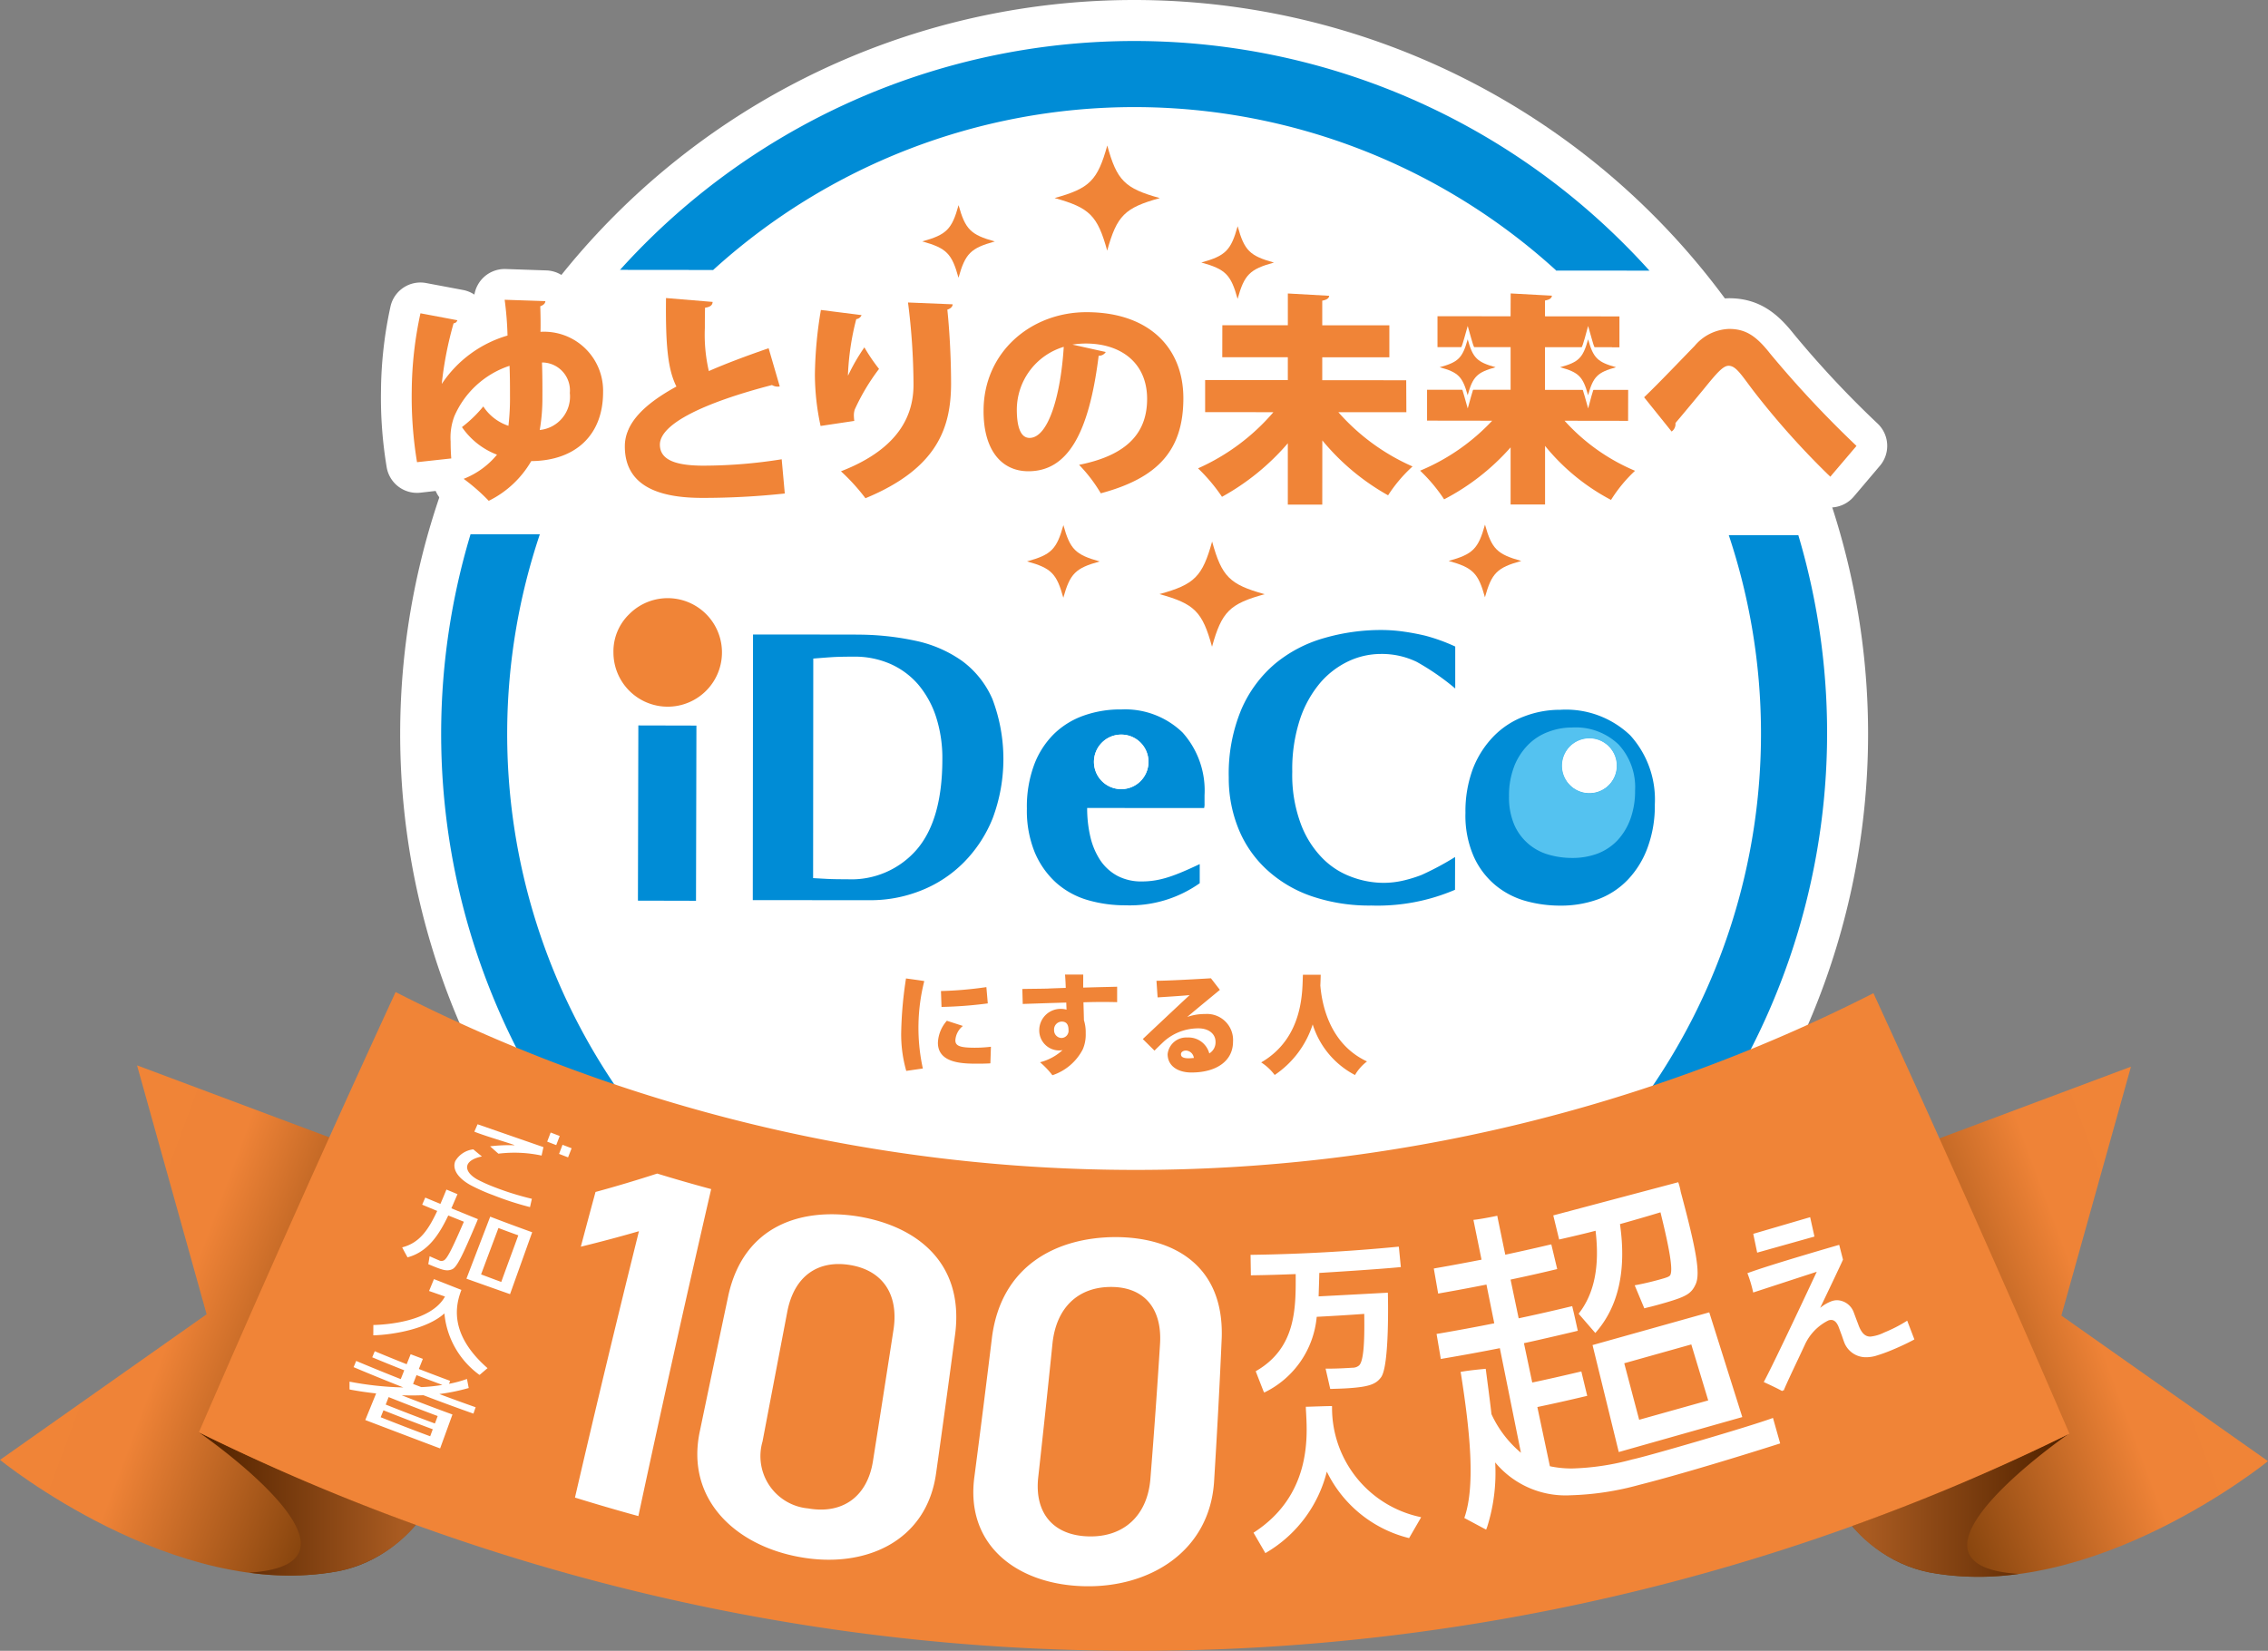 <svg xmlns="http://www.w3.org/2000/svg" xmlns:xlink="http://www.w3.org/1999/xlink" viewBox="0 0 196 142.672"><rect x="0" y="0" width="196" height="142.672" fill="#808080" stroke="none"/><defs><style>.a{fill:#008cd6;}.b{fill:#fff;}.c{fill:#f08437;}.d{fill:#54c2f0;}.e{fill:url(#a);}.f{fill:url(#b);}.g{fill:url(#c);}.h{fill:url(#d);}</style><linearGradient id="a" x1="172.935" y1="630.806" x2="173.42" y2="630.806" gradientTransform="matrix(73.076, -26.534, -26.534, -73.076, 4255.606, 50808.574)" gradientUnits="userSpaceOnUse"><stop offset="0" stop-color="#773b07"/><stop offset="0.2" stop-color="#773b07"/><stop offset="0.729" stop-color="#ef8337"/><stop offset="1" stop-color="#f08437"/></linearGradient><linearGradient id="b" x1="161.358" y1="130.087" x2="177.378" y2="130.087" gradientUnits="userSpaceOnUse"><stop offset="0" stop-color="#a95b21"/><stop offset="1" stop-color="#562500"/></linearGradient><linearGradient id="c" x1="281.536" y1="591.374" x2="282.022" y2="591.374" gradientTransform="translate(4922.807 50808.574) rotate(-160.044) scale(77.744)" xlink:href="#a"/><linearGradient id="d" x1="9143.747" y1="129.978" x2="9159.767" y2="129.978" gradientTransform="matrix(-1, 0, 0, 1, 9178.388, 0)" xlink:href="#b"/></defs><title>アセット 1</title><path class="a" d="M61.616,23.347a54.109,54.109,0,0,1,72.9.056l8.044.006c-.7-.78-1.424-1.545-2.172-2.29a59.826,59.826,0,0,0-86.819,2.224Z"/><path class="a" d="M149.4,46.249A54.209,54.209,0,0,1,98.01,117.61v2.853l-.038-2.853A54.176,54.176,0,0,1,46.655,46.171l-5.989,0a59.891,59.891,0,0,0,57.3,77.151h.046a59.973,59.973,0,0,0,57.4-77.065Z"/><path class="b" d="M53.566,23.343a59.962,59.962,0,0,0-12.9,22.825l5.991,0A54.34,54.34,0,0,1,61.616,23.347Z"/><path class="b" d="M142.557,23.409l-8.044-.006q.933.851,1.833,1.75a53.984,53.984,0,0,1,13.058,21.1l6,0A59.383,59.383,0,0,0,142.557,23.409Z"/><path class="b" d="M161.439,63.434A63.428,63.428,0,1,1,98.01,0,63.429,63.429,0,0,1,161.439,63.434Z"/><path class="a" d="M61.616,23.347a54.109,54.109,0,0,1,72.9.056l8.044.006q-1.053-1.173-2.172-2.29a59.83,59.83,0,0,0-86.819,2.22Z"/><path class="a" d="M149.4,46.249A54.209,54.209,0,0,1,98.01,117.61v2.853l-.038-2.853A54.178,54.178,0,0,1,46.655,46.169H40.666a59.891,59.891,0,0,0,57.3,77.151h.046a59.976,59.976,0,0,0,57.4-77.065Z"/><path class="b" d="M53.566,23.339a60.008,60.008,0,0,0-12.9,22.829h5.991A54.346,54.346,0,0,1,61.616,23.347Z"/><path class="b" d="M142.557,23.409l-8.044-.006q.933.851,1.833,1.75a53.984,53.984,0,0,1,13.058,21.1l6,0A59.362,59.362,0,0,0,142.557,23.409Z"/><path class="c" d="M54.37,53.086a4.69,4.69,0,1,1-1.357,3.3,4.474,4.474,0,0,1,1.357-3.3"/><path class="a" d="M125.742,76.9a17.013,17.013,0,0,1-7.229,1.361,15.417,15.417,0,0,1-5.192-.816,10.964,10.964,0,0,1-3.879-2.315,9.787,9.787,0,0,1-2.419-3.521,11.6,11.6,0,0,1-.834-4.41,14.422,14.422,0,0,1,1.093-5.9,10.761,10.761,0,0,1,2.906-3.935,11.6,11.6,0,0,1,4.233-2.216,17.667,17.667,0,0,1,5.039-.7,13.82,13.82,0,0,1,1.838.138c.646.091,1.269.21,1.872.353a15.559,15.559,0,0,1,2.591.938l0,3.626a21.315,21.315,0,0,0-3.326-2.3,6.926,6.926,0,0,0-3.138-.684,6.588,6.588,0,0,0-2.685.593,7.4,7.4,0,0,0-2.462,1.834,9.531,9.531,0,0,0-1.788,3.162,13.807,13.807,0,0,0-.685,4.59,12.1,12.1,0,0,0,.7,4.4,8.414,8.414,0,0,0,1.814,2.973,6.755,6.755,0,0,0,2.529,1.685,7.961,7.961,0,0,0,2.86.544,7.7,7.7,0,0,0,1.629-.183,11.627,11.627,0,0,0,1.64-.5,24.829,24.829,0,0,0,2.9-1.55Z"/><path class="a" d="M85.778,60.447a8.083,8.083,0,0,0-2.632-3.324,10.817,10.817,0,0,0-4.058-1.751,23.778,23.778,0,0,0-5.128-.522l0-.007-8.884-.006-.02,22.956,9.994.007h.095a11.778,11.778,0,0,0,4.459-.839,10.766,10.766,0,0,0,3.674-2.415,11.465,11.465,0,0,0,2.508-3.823,14.622,14.622,0,0,0-.01-10.276M79.225,73.422A7.455,7.455,0,0,1,73.24,75.99c-.691,0-1.261-.006-1.733-.03s-1.238-.069-1.238-.069l.014-18.974s1.055-.087,1.562-.119c.489-.033,1.147-.047,1.95-.047a7.658,7.658,0,0,1,3.133.621,6.821,6.821,0,0,1,2.411,1.772,8.319,8.319,0,0,1,1.548,2.791,11.618,11.618,0,0,1,.551,3.708q-.007,5.211-2.213,7.779"/><rect class="a" x="50.086" y="67.764" width="15.142" height="5.019" transform="translate(-12.754 127.762) rotate(-89.863)"/><path class="a" d="M94.23,72.327a6.214,6.214,0,0,0,.859,2.028A4.17,4.17,0,0,0,96.576,75.7a4.4,4.4,0,0,0,2.094.479c1.616,0,2.885-.5,5.01-1.5l0,1.653a10.447,10.447,0,0,1-6.388,1.909,11.526,11.526,0,0,1-3.271-.446,7.086,7.086,0,0,1-2.73-1.488,7.4,7.4,0,0,1-1.861-2.625,9.531,9.531,0,0,1-.687-3.792,10.408,10.408,0,0,1,.623-3.781,7.389,7.389,0,0,1,1.706-2.666,7.032,7.032,0,0,1,2.588-1.6,9.438,9.438,0,0,1,3.258-.53,7.134,7.134,0,0,1,5.284,2,7.512,7.512,0,0,1,1.894,5.42v.7a1.421,1.421,0,0,1-.035.4L93.952,69.83a10.829,10.829,0,0,0,.278,2.5m2.659-8.84a2.356,2.356,0,1,0,2.362,2.357,2.351,2.351,0,0,0-2.362-2.357"/><path class="a" d="M127.326,66.342a8.3,8.3,0,0,1,1.825-2.781,7.249,7.249,0,0,1,2.625-1.667,8.6,8.6,0,0,1,3.059-.55,8.04,8.04,0,0,1,6.043,2.2,8.251,8.251,0,0,1,2.131,5.986,10.394,10.394,0,0,1-.606,3.671,8,8,0,0,1-1.686,2.785,6.884,6.884,0,0,1-2.589,1.725,9.369,9.369,0,0,1-3.306.558,11.047,11.047,0,0,1-2.962-.4,7.087,7.087,0,0,1-2.613-1.354,6.876,6.876,0,0,1-1.887-2.492,8.783,8.783,0,0,1-.716-3.772,10.506,10.506,0,0,1,.682-3.914m10.037-2.522a2.36,2.36,0,1,0,2.35,2.362,2.358,2.358,0,0,0-2.35-2.362"/><path class="d" d="M130.865,66.205a5.538,5.538,0,0,1,1.213-1.854,4.772,4.772,0,0,1,1.745-1.107,5.677,5.677,0,0,1,2.041-.369,5.335,5.335,0,0,1,4.018,1.474,5.429,5.429,0,0,1,1.421,3.982,7.061,7.061,0,0,1-.4,2.439,5.454,5.454,0,0,1-1.123,1.86,4.711,4.711,0,0,1-1.73,1.147,6.229,6.229,0,0,1-2.2.372,7.306,7.306,0,0,1-1.965-.27,4.645,4.645,0,0,1-1.744-.9,4.584,4.584,0,0,1-1.258-1.651,5.981,5.981,0,0,1-.474-2.516,6.919,6.919,0,0,1,.456-2.6m6.5-2.385a2.36,2.36,0,1,0,2.35,2.362,2.358,2.358,0,0,0-2.35-2.362"/><path class="b" d="M96.889,63.487a2.356,2.356,0,1,0,2.362,2.357,2.351,2.351,0,0,0-2.362-2.357"/><path class="b" d="M137.363,63.82a2.36,2.36,0,1,0,2.35,2.362,2.358,2.358,0,0,0-2.35-2.362"/><path class="c" d="M79.876,84.791a16.433,16.433,0,0,0-.124,7.554l-1.433.207a11.44,11.44,0,0,1-.436-3.421,34.085,34.085,0,0,1,.414-4.569s1.353.182,1.579.229M85.588,91.9c-.351.022-.713.029-1.07.029-1.238,0-3.464,0-3.464-1.81a3.04,3.04,0,0,1,.774-1.9l1.385.449a1.727,1.727,0,0,0-.651,1.239c0,.5.431.639,1.684.643a11.569,11.569,0,0,0,1.39-.085Zm-4.27-6.249a32.754,32.754,0,0,0,3.925-.34l.122,1.409a36.151,36.151,0,0,1-4,.305Zm7.031-.178c.564-.016,1.411-.016,2.154-.034.421-.023,1.014-.04,1.6-.06,0-.008-.02-.689-.063-1.151l1.574,0-.006,1.126c1.274-.039,2.514-.064,2.935-.076v1.334c-.3-.01-.729-.017-1.229-.017s-1.08.007-1.682.028c.006.253.041,1.409.041,1.547a3.455,3.455,0,0,1,.153,1.123,3.222,3.222,0,0,1-.249,1.389,4.573,4.573,0,0,1-2.628,2.246,7.2,7.2,0,0,0-1.069-1.122,4.548,4.548,0,0,0,1.945-1.049,1.693,1.693,0,0,1-.292.028,1.724,1.724,0,0,1-1.721-1.743,1.844,1.844,0,0,1,1.874-1.85,1.7,1.7,0,0,1,.483.068c0-.086-.021-.519-.021-.612-.839.019-3.488.11-3.763.12ZM92.34,89c0-.394-.138-.709-.588-.709a.68.68,0,0,0-.658.738.66.66,0,0,0,.626.678A.623.623,0,0,0,92.34,89m10.266-1.11a4.482,4.482,0,0,1,1.541-.253,2.25,2.25,0,0,1,2.411,2.391c0,1.683-1.456,2.663-3.591,2.663-1.2,0-2.061-.581-2.061-1.59a1.615,1.615,0,0,1,1.7-1.434,1.853,1.853,0,0,1,1.9,1.374,1.112,1.112,0,0,0,.54-1c0-.714-.623-1.165-1.468-1.165A4.458,4.458,0,0,0,100.594,90c-.2.188-.584.555-.823.8l-1.012-1c.584-.551,2.807-2.647,4.051-3.8-.409.054-2.769.2-2.769.2l-.1-1.436c1.172,0,4.708-.216,4.708-.216l.773,1c-.059.055-2.012,1.651-2.812,2.335Zm.121,3.573c.1,0,.373-.02.446-.029a.723.723,0,0,0-.683-.639c-.225,0-.431.122-.431.31,0,.156.062.358.668.358m11.409-7.221s-.019.694-.033.924c.128,1.544.745,5.036,4.033,6.569a3.974,3.974,0,0,0-1.038,1.174,7.424,7.424,0,0,1-3.655-4.372,8.342,8.342,0,0,1-3.285,4.368,4.5,4.5,0,0,0-1.166-1.087c3.746-2.173,3.539-6.346,3.606-7.576Z"/><path class="e" d="M166.787,135.9c14.1,2.66,29.213-9.62,29.213-9.62L178.143,113.7l6.015-21.513-32.317,12.1S152.677,133.241,166.787,135.9Z"/><path class="f" d="M174.459,136.027c-12.121-.789,4.351-12.128,4.351-12.128a181.622,181.622,0,0,1-18.766,7.988,11.925,11.925,0,0,0,6.717,4.012A23.946,23.946,0,0,0,174.459,136.027Z"/><path class="g" d="M29.214,135.792C15.109,138.452,0,126.172,0,126.172l17.856-12.584L11.843,92.073l32.315,12.1S43.321,133.129,29.214,135.792Z"/><path class="h" d="M21.541,135.918c12.122-.792-4.352-12.128-4.352-12.128a181.4,181.4,0,0,0,18.766,7.984,11.915,11.915,0,0,1-6.714,4.015A24.073,24.073,0,0,1,21.541,135.918Z"/><path class="c" d="M161.9,85.838A140.594,140.594,0,0,1,98.03,101.11,140.562,140.562,0,0,1,34.189,85.737q-8.719,18.917-17,38.048A181.982,181.982,0,0,0,98,142.672a181.982,181.982,0,0,0,80.842-18.765q-8.25-19.143-16.94-38.069"/><path class="b" d="M109.21,120.28l.074-.04-.083.024-.683-1.752.063-.038c3.418-2,3.408-5.379,3.392-8.361-1.251.048-2.52.089-3.784.106H108.1l-.027-1.77.082,0c4.209-.059,8.466-.294,12.647-.7h.086l.172,1.76-.083.006c-2.055.2-6.336.458-6.965.5,0,.3-.04,1.405-.057,2.024,1.583-.079,5.9-.314,5.9-.314l.086,0v.079c.006.255.148,6.2-.583,7.216-.45.631-1.1.842-2.875.959-.456.031-.952.043-1.456.059h-.069l-.4-1.751h.1c.926,0,1.716-.049,2.232-.082a.841.841,0,0,0,.563-.2c.353-.338.491-1.713.444-4.452-1.361.1-2.746.182-4.107.253a8.064,8.064,0,0,1-4.465,6.51l-.065.039Zm.145,13.951.069-.045a11.291,11.291,0,0,0,5.239-7,10.778,10.778,0,0,0,7.049,5.73l.061.016,1.042-1.8-.1-.029a9.638,9.638,0,0,1-7.6-9.5l-.006-.082h-.079c-.275,0-.631.012-1.043.025-.329.009-.686.024-1.051.034h-.084v.08c0,.153.016.339.027.551.109,2.107.361,7.049-4.484,10.21l-.066.044Zm44.711-14.071.08.019c.21-.529.856-1.887,1.37-2.976l.443-.948A4.377,4.377,0,0,1,158,114.124a.644.644,0,0,1,.246-.049c.338,0,.53.319.639.583.083.211.179.487.278.745.083.243.162.474.227.644a2,2,0,0,0,1.9,1.252,3.132,3.132,0,0,0,.745-.1,13.916,13.916,0,0,0,1.534-.551c.62-.26,1.27-.561,1.816-.857l.054-.036-.62-1.616-.081.052a12.422,12.422,0,0,1-1.9.968,3.491,3.491,0,0,1-1.2.357c-.439,0-.736-.278-.991-.9-.057-.155-.125-.34-.2-.531-.08-.215-.16-.433-.235-.631a1.591,1.591,0,0,0-1.434-1.083,1.46,1.46,0,0,0-.546.106,3.444,3.444,0,0,0-.935.558c.758-1.574,1.968-4.123,1.973-4.173l-.326-1.274-.083.02c-.05.016-5.833,1.681-7.774,2.4l-.082.03.037.076a11.176,11.176,0,0,1,.448,1.5l.022.091,5.492-1.793c-.526,1.129-3.606,7.707-4.54,9.454l-.04.074.075.039c1.176.539,1.515.745,1.515.745Zm-2.211-11.9,4.95-1.39-.372-1.675-4.917,1.439Zm-111.98,3.22c-.206-.077-1.413-.559-2.372-.933l-.423,1.027s.736.258,1.375.48c-1.2,2.177-5.1,2.437-6.19,2.46l-.005.893c1.8-.051,4.707-.582,6.145-1.894a7.4,7.4,0,0,0,3.029,5.312.149.149,0,0,1,.038-.019l.661-.564c-3.434-3.006-2.714-5.566-2.258-6.762m-1.908,9q1.568.59,3.138,1.142c-.068.183-.126.365-.19.551q-2.175-.767-4.325-1.592c-.607.026-1.232.024-1.873.007,1.46.57,2.918,1.127,4.384,1.66-.357.978-.708,1.954-1.066,2.931-.374-.131-6.114-2.315-6.467-2.452.313-.77.626-1.534.937-2.3-.75-.079-1.514-.194-2.283-.337,0-.012-.014-.022-.016-.032l0-.649a27.569,27.569,0,0,0,4.651.5c-1.44-.568-2.871-1.15-4.3-1.754.08-.178.151-.358.225-.536q1.92.809,3.851,1.571c.1-.25.2-.5.3-.763q-1.382-.545-2.765-1.123c.075-.17.142-.348.219-.524q1.375.573,2.757,1.123c.117-.288.344-.864.344-.864l1.055.4s-.249.637-.347.875c.9.35,1.8.689,2.7,1.025l-.088.257a10.034,10.034,0,0,0,1.547-.419l.152.782a17.125,17.125,0,0,1-2.532.52m-.575,3.045c-1.424-.529-2.849-1.076-4.262-1.639-.079.2-.158.4-.24.6,1.427.564,2.846,1.116,4.278,1.645Zm-3.813-2.78c-.079.19-.176.458-.255.645q2.124.849,4.25,1.636c.079-.186.174-.453.242-.643-1.419-.531-2.828-1.074-4.237-1.638m4.644-1.053c-.744-.276-1.492-.559-2.237-.846-.095.251-.2.507-.295.765.239.09.476.183.711.271a14.649,14.649,0,0,0,1.821-.19M41.3,105.365l-2.293-.936s.435-1,.529-1.221c-.313-.136-.636-.266-.956-.4-.055.138-.356.871-.52,1.239-.436-.182-.88-.361-1.309-.546-.087.2-.175.407-.266.614.432.182.867.361,1.3.541-.747,1.59-1.5,2.757-3.028,3.146.144.291.322.608.462.864,1.728-.46,2.708-1.905,3.52-3.619.449.179.9.361,1.348.542-1.046,2.421-1.469,3.246-1.756,3.352a.445.445,0,0,1-.393-.016c-.176-.073-.812-.354-.812-.354s-.068.45-.116.683c1.2.509,1.581.639,2.044.452.429-.166.9-1.149,2.162-4.131.027-.074.086-.207.086-.207m4.689,1.13q-.957,2.674-1.913,5.349c-.339-.119-3.443-1.213-3.768-1.338q1.025-2.676,2.055-5.359c1.208.466,2.417.911,3.626,1.348m-1.2.267c-.575-.207-1.144-.416-1.716-.635-.452,1.222-1.053,2.8-1.5,4.011.577.217,1.158.436,1.744.651.44-1.222,1.03-2.812,1.473-4.027m2.172-7.625-5.692-1.975-.28.639c.963.4,3.859,1.226,3.43,1.175a13.472,13.472,0,0,0-2.068.092c.24.211.474.426.719.636a11.24,11.24,0,0,1,3.731.163Zm-1,4.466a24.7,24.7,0,0,1-3.217-1,13.489,13.489,0,0,1-1.516-.68c-.747-.432-.968-.907-.822-1.263.131-.329.585-.585,1.239-.717-.252-.2-.5-.406-.745-.613a2.082,2.082,0,0,0-1.556,1.013c-.245.591.067,1.364,1.266,2.051a16.093,16.093,0,0,0,2.054.912,25.87,25.87,0,0,0,3.136,1.014Zm2.406-5.428-.782-.3-.3.788.781.3Zm1.029,1.061-.785-.3-.3.786.778.3Zm90.494,26.254,10.676-3.022s-2.335-7.4-2.755-8.734l-.1-.317-10.087,2.828Zm6.268-9.3,1.463,4.838-5.968,1.673-1.289-4.884Zm7.681,8.555c-3.528,1.124-8.642,2.686-12.175,3.581a24.77,24.77,0,0,1-5.938.9,7.9,7.9,0,0,1-6.516-2.84,15.509,15.509,0,0,1-.68,5.538l-.1.27-.206-.106-1.681-.9c1.013-2.849.429-7.851-.277-12.376l-.045-.248.252-.044c.713-.114,1.666-.2,1.666-.2l.252-.024.036.244c.011.111.353,2.656.461,3.674a9.58,9.58,0,0,0,2.548,3.338l-1.823-9.039c-1.6.317-3.236.616-4.846.888l-.255.045-.367-2.164.251-.04c1.574-.271,3.167-.563,4.735-.879l-.675-3.347c-1.309.26-2.628.506-3.924.733l-.249.046-.377-2.166.249-.046c1.3-.225,2.6-.47,3.875-.719l-.7-3.439.274-.033c.611-.083,1.385-.241,1.531-.27l.256-.053.048.252s.421,2.041.644,3.114c1.227-.263,2.479-.541,3.727-.838l.251-.054.509,2.133-.251.06c-1.24.3-2.512.58-3.779.85l.7,3.346c1.466-.311,2.937-.644,4.375-.992l.252-.059.057.247c.1.385.372,1.64.372,1.64l.056.24-.25.062c-.023.006-2.865.682-4.407,1.011l.718,3.4c1.339-.281,2.677-.588,4-.9l.243-.057.508,2.11-.25.057c-1.347.321-2.713.628-4.06.909l1.084,5.116a9.021,9.021,0,0,0,1.935.194,21.873,21.873,0,0,0,5.2-.785c1.155-.227,10.122-2.832,12.144-3.583Zm-7.3-13.769c-.373.843-.856,1.086-2.595,1.6-.484.138-1.041.3-1.638.437l-.207.057-.832-1.99.306-.058c.7-.138,1.454-.322,2.244-.555.371-.113.494-.184.541-.307.206-.489-.061-2.151-.863-5.389-1.147.35-2.325.691-3.5,1.018.578,4.012-.137,7.169-2.132,9.411l-1.441-1.664c1.353-1.726,1.833-4.078,1.463-7.171-1.116.3-3.147.756-3.147.756l-.507-2.083,10.8-2.868.07.212a5.835,5.835,0,0,1,.145.62c1.38,5.14,1.7,7.074,1.293,7.977m-85.083-8.215q-2.345-.63-4.663-1.342c-1.754.568-3.524,1.1-5.332,1.591q-.643,2.367-1.269,4.73,2.539-.621,5.023-1.339-2.862,11.488-5.529,23.021,2.724.844,5.479,1.6,3.035-14.163,6.291-28.26m19.448,24.489q.847-6.012,1.645-12.017c.756-6.146-3.363-9.261-8.33-10.1-4.972-.809-9.931.771-11.274,6.8q-1.239,5.85-2.46,11.716c-1.276,5.869,3.029,9.913,8.628,10.912,5.59,1.021,11-1.305,11.791-7.315M77.219,114.9q-.877,5.681-1.776,11.36c-.479,3.091-2.637,4.629-5.606,4.105a4.534,4.534,0,0,1-3.94-5.783q1.071-5.627,2.147-11.249c.6-3.058,2.652-4.466,5.44-4,2.735.457,4.2,2.469,3.735,5.569m27.709,13.026c.252-4.105.478-8.209.653-12.312.2-6.291-4.213-8.712-9.24-8.7-5.021.034-9.795,2.44-10.61,8.635q-.732,6.015-1.517,12.023c-.842,6.011,3.749,9.368,9.435,9.513,5.672.162,10.943-3,11.279-9.155m-4.679-11.766q-.366,5.823-.832,11.643c-.253,3.168-2.3,5.047-5.323,4.974-3.059-.068-4.724-2.013-4.367-5.141q.64-5.764,1.229-11.534c.332-3.145,2.257-4.889,5.07-4.883,2.767,0,4.425,1.768,4.223,4.941"/><path class="c" d="M100.233,17.12c-3.034.839-3.711,1.513-4.549,4.543-.839-3.03-1.512-3.708-4.545-4.547,3.033-.835,3.706-1.514,4.552-4.541.831,3.027,1.508,3.706,4.542,4.545"/><path class="c" d="M110.093,22.691c-2.093.58-2.556,1.045-3.14,3.14-.578-2.095-1.041-2.564-3.134-3.144,2.093-.578,2.558-1.044,3.138-3.136.58,2.1,1.043,2.561,3.136,3.14"/><path class="c" d="M85.972,20.869c-2.09.575-2.552,1.043-3.139,3.136-.571-2.093-1.04-2.561-3.129-3.142,2.094-.577,2.558-1.044,3.135-3.134.581,2.09,1.043,2.559,3.133,3.14"/><path class="c" d="M131.468,48.481c-2.092.579-2.558,1.045-3.14,3.14-.576-2.095-1.041-2.561-3.135-3.143,2.094-.579,2.559-1.043,3.139-3.136.583,2.095,1.044,2.557,3.136,3.139"/><path class="c" d="M95.035,48.523c-2.095.578-2.559,1.045-3.143,3.137-.577-2.092-1.039-2.564-3.137-3.141,2.1-.577,2.56-1.043,3.143-3.134.578,2.091,1.042,2.557,3.137,3.138"/><path class="c" d="M109.292,51.353c-3.03.835-3.709,1.512-4.549,4.541-.833-3.033-1.508-3.709-4.542-4.548,3.034-.832,3.711-1.516,4.55-4.545.836,3.032,1.511,3.713,4.541,4.552"/><path class="c" d="M67.385,33.394a.556.556,0,0,1-.194.021.991.991,0,0,1-.477-.138c-5.825,1.512-9.721,3.353-9.687,5.18.026,1.249,1.269,1.785,3.749,1.788a43.094,43.094,0,0,0,6.778-.552l.267,2.958a66.319,66.319,0,0,1-7.111.38c-3.067,0-6.719-.642-6.712-4.462,0-2,1.693-3.647,4.458-5.162-.752-1.5-.942-3.594-.9-7.648l4.029.334c-.016.286-.209.441-.654.5-.017.617-.017,1.192-.017,1.747a13.889,13.889,0,0,0,.344,3.73c1.534-.673,3.286-1.323,5.166-1.975Z"/><path class="c" d="M70.915,36.814a21.2,21.2,0,0,1-.492-4.436,35.763,35.763,0,0,1,.519-5.59l3.514.445a.568.568,0,0,1-.458.348,22.524,22.524,0,0,0-.72,4.857H73.3a16.948,16.948,0,0,1,1.4-2.418,15.565,15.565,0,0,0,1.266,1.863,18.192,18.192,0,0,0-2.1,3.513,1.71,1.71,0,0,0-.076.5,4.6,4.6,0,0,0,.037.482ZM82.332,26.3c-.018.21-.174.366-.463.461.153,1.441.323,3.9.323,6.455-.025,3.707-1.14,7.255-7.4,9.844a17.31,17.31,0,0,0-2.117-2.328c5.288-2.047,6.268-5.123,6.27-7.484a57.226,57.226,0,0,0-.476-7.106Z"/><path class="c" d="M95.559,30.421a.681.681,0,0,1-.613.324c-.852,6.855-2.742,9.985-6.078,9.983C86.546,40.724,84.99,38.9,85,35.5c0-5.048,4.075-8.52,8.894-8.52,5.4,0,8.376,3.079,8.372,7.439,0,4.493-2.2,6.894-7.136,8.215a13.054,13.054,0,0,0-1.877-2.461c4.358-.863,5.88-2.934,5.88-5.7,0-3.071-2.206-4.781-5.3-4.784a7.668,7.668,0,0,0-1.154.093Zm-3.63-.445a5.686,5.686,0,0,0-4.056,5.408c0,1.406.284,2.462,1.1,2.462C90.618,37.846,91.675,34.084,91.929,29.976Z"/><path class="c" d="M121.538,35.624l-5.878,0a18.383,18.383,0,0,0,6.412,4.689,12.621,12.621,0,0,0-2.114,2.494,20,20,0,0,1-5.683-4.747l-.005,5.55h-2.977l0-5.3a20.58,20.58,0,0,1-5.689,4.627,15.106,15.106,0,0,0-2.07-2.461,18.416,18.416,0,0,0,6.513-4.852l-5.9-.006V32.844l7.147.008V30.873l-5.666,0,.006-2.763h5.661l0-2.746,3.573.2c-.021.209-.192.342-.6.422l0,2.129,5.8,0V30.88l-5.8,0v1.979l7.257.005Z"/><path class="c" d="M142.083,34.334c1.25-1.188,3.459-3.513,4.363-4.435a4.061,4.061,0,0,1,2.978-1.472c1.479,0,2.381.65,3.552,2.135a92.673,92.673,0,0,0,7.462,7.976L158.174,41.2a69.389,69.389,0,0,1-6.64-7.418c-1.074-1.417-1.517-2.17-2.152-2.17-.481,0-1.036.652-2.113,1.976-.616.749-1.748,2.113-2.477,2.974a.78.78,0,0,1-.332.732Z"/><path class="b" d="M158.174,43.856a2.661,2.661,0,0,1-1.808-.71,71.881,71.881,0,0,1-6.955-7.767l-.082-.113c-.513.624-1.364,1.65-2.06,2.478a3.4,3.4,0,0,1-1.152,1.627,2.659,2.659,0,0,1-3.724-.411L140.015,36a2.654,2.654,0,0,1,.237-3.585c.875-.831,2.287-2.291,3.325-3.359.384-.4.729-.759.975-1.012a6.687,6.687,0,0,1,4.868-2.269c2.775,0,4.349,1.513,5.639,3.14a86.372,86.372,0,0,0,7.2,7.689,2.656,2.656,0,0,1,.2,3.654L160.2,42.922a2.676,2.676,0,0,1-1.865.933Z"/><path class="c" d="M142.083,34.334c1.25-1.188,3.459-3.513,4.363-4.435a4.061,4.061,0,0,1,2.978-1.472c1.479,0,2.381.65,3.552,2.135a92.673,92.673,0,0,0,7.462,7.976L158.174,41.2a69.389,69.389,0,0,1-6.64-7.418c-1.074-1.417-1.517-2.17-2.152-2.17-.481,0-1.036.652-2.113,1.976-.616.749-1.748,2.113-2.477,2.974a.78.78,0,0,1-.332.732Z"/><path class="c" d="M135.21,36.363l5.49.008.006-2.673H137.4l-1.289,0v0l-2.593,0,0-3.691h5.785v.008h.649v-2.67l-6.434-.007V25.972c.406-.073.579-.209.6-.418l-3.565-.194-.009,1.975-6.316-.006,0,2.67,3.244,0h3.074l0,3.688H127.9l-1.289,0h-3.285v2.666l5.628.008a17.978,17.978,0,0,1-6.227,4.317,14.042,14.042,0,0,1,2.074,2.477,19.871,19.871,0,0,0,5.745-4.49l0,4.937h2.978V38.538a18.326,18.326,0,0,0,5.7,4.667,12.489,12.489,0,0,1,2.076-2.517A17.152,17.152,0,0,1,135.21,36.363Z"/><path class="b" d="M126.841,35.3l-.3-1.063c-.422-1.52-.693-1.788-2.206-2.208l-1.072-.3,1.076-.293c1.5-.408,1.786-.7,2.2-2.2l.3-1.064.3,1.064c.413,1.5.7,1.792,2.2,2.2l1.065.293-1.065.3c-1.5.415-1.785.7-2.2,2.2Z"/><path class="c" d="M129.248,31.738c-1.6-.441-1.968-.8-2.41-2.412-.449,1.608-.8,1.971-2.422,2.412,1.616.444,1.973.806,2.42,2.419C127.28,32.547,127.643,32.186,129.248,31.738Z"/><path class="b" d="M137.249,35.3l-.3-1.063c-.427-1.52-.691-1.788-2.207-2.208l-1.073-.3,1.073-.293c1.5-.408,1.794-.7,2.212-2.2l.292-1.064.3,1.064c.406,1.5.693,1.792,2.195,2.2l1.066.293-1.066.3c-1.5.415-1.789.7-2.206,2.2Z"/><path class="c" d="M139.659,31.738c-1.6-.441-1.97-.8-2.413-2.412-.45,1.608-.8,1.971-2.423,2.412,1.621.444,1.973.806,2.422,2.419C137.686,32.547,138.051,32.186,139.659,31.738Z"/><path class="c" d="M38.193,33.159A10.264,10.264,0,0,1,43.86,29a28.124,28.124,0,0,0-.248-3.093l3.517.118c0,.177-.152.348-.44.443.02.558.041,1.538.02,2.21A5.1,5.1,0,0,1,52.118,33.9c0,3.65-2.325,5.915-6.208,5.951a8.677,8.677,0,0,1-3.672,3.433,16.854,16.854,0,0,0-2.168-1.9,7.064,7.064,0,0,0,2.881-2.088,6.467,6.467,0,0,1-3.029-2.385,10.9,10.9,0,0,0,1.844-1.784A4.16,4.16,0,0,0,43.939,36.8a20.39,20.39,0,0,0,.134-2.575c0-.846,0-1.614-.039-2.61a7.892,7.892,0,0,0-4.767,4.355,5.187,5.187,0,0,0-.324,2.188c0,.459.014.958.055,1.463l-2.959.323a34.566,34.566,0,0,1-.456-6.168,32.5,32.5,0,0,1,.753-6.7l3.187.6a.355.355,0,0,1-.324.265,30.888,30.888,0,0,0-1.022,5.225Zm8.645-1.832c.04,1.07.04,2.228.036,3.011a15.943,15.943,0,0,1-.23,2.824,2.9,2.9,0,0,0,2.6-3.2A2.413,2.413,0,0,0,46.838,31.327Z"/><path class="b" d="M42.24,45.938a2.64,2.64,0,0,1-1.909-.811,16.183,16.183,0,0,0-1.682-1.506,2.668,2.668,0,0,1-1-1.191l-1.324.15a2.656,2.656,0,0,1-2.9-2.154,36.52,36.52,0,0,1-.5-6.655,35.315,35.315,0,0,1,.829-7.316,2.651,2.651,0,0,1,3.067-1.994l3.192.6a2.648,2.648,0,0,1,.984.4,2.688,2.688,0,0,1,.65-1.34,2.658,2.658,0,0,1,2.054-.871l3.517.121a2.653,2.653,0,0,1,2.563,2.65,3.059,3.059,0,0,1-.045.513,7.927,7.927,0,0,1,2.536,1.526,7.75,7.75,0,0,1,2.5,5.84,8.167,8.167,0,0,1-7.367,8.5,11.585,11.585,0,0,1-4,3.275A2.683,2.683,0,0,1,42.24,45.938Z"/><path class="c" d="M38.193,33.159A10.264,10.264,0,0,1,43.86,29a28.124,28.124,0,0,0-.248-3.093l3.517.118c0,.177-.152.348-.44.443.02.558.041,1.538.02,2.21A5.1,5.1,0,0,1,52.118,33.9c0,3.65-2.325,5.915-6.208,5.951a8.677,8.677,0,0,1-3.672,3.433,16.854,16.854,0,0,0-2.168-1.9,7.064,7.064,0,0,0,2.881-2.088,6.467,6.467,0,0,1-3.029-2.385,10.9,10.9,0,0,0,1.844-1.784A4.16,4.16,0,0,0,43.939,36.8a20.39,20.39,0,0,0,.134-2.575c0-.846,0-1.614-.039-2.61a7.892,7.892,0,0,0-4.767,4.355,5.187,5.187,0,0,0-.324,2.188c0,.459.014.958.055,1.463l-2.959.323a34.566,34.566,0,0,1-.456-6.168,32.5,32.5,0,0,1,.753-6.7l3.187.6a.355.355,0,0,1-.324.265,30.888,30.888,0,0,0-1.022,5.225Zm8.645-1.832c.04,1.07.04,2.228.036,3.011a15.943,15.943,0,0,1-.23,2.824,2.9,2.9,0,0,0,2.6-3.2A2.413,2.413,0,0,0,46.838,31.327Z"/></svg>